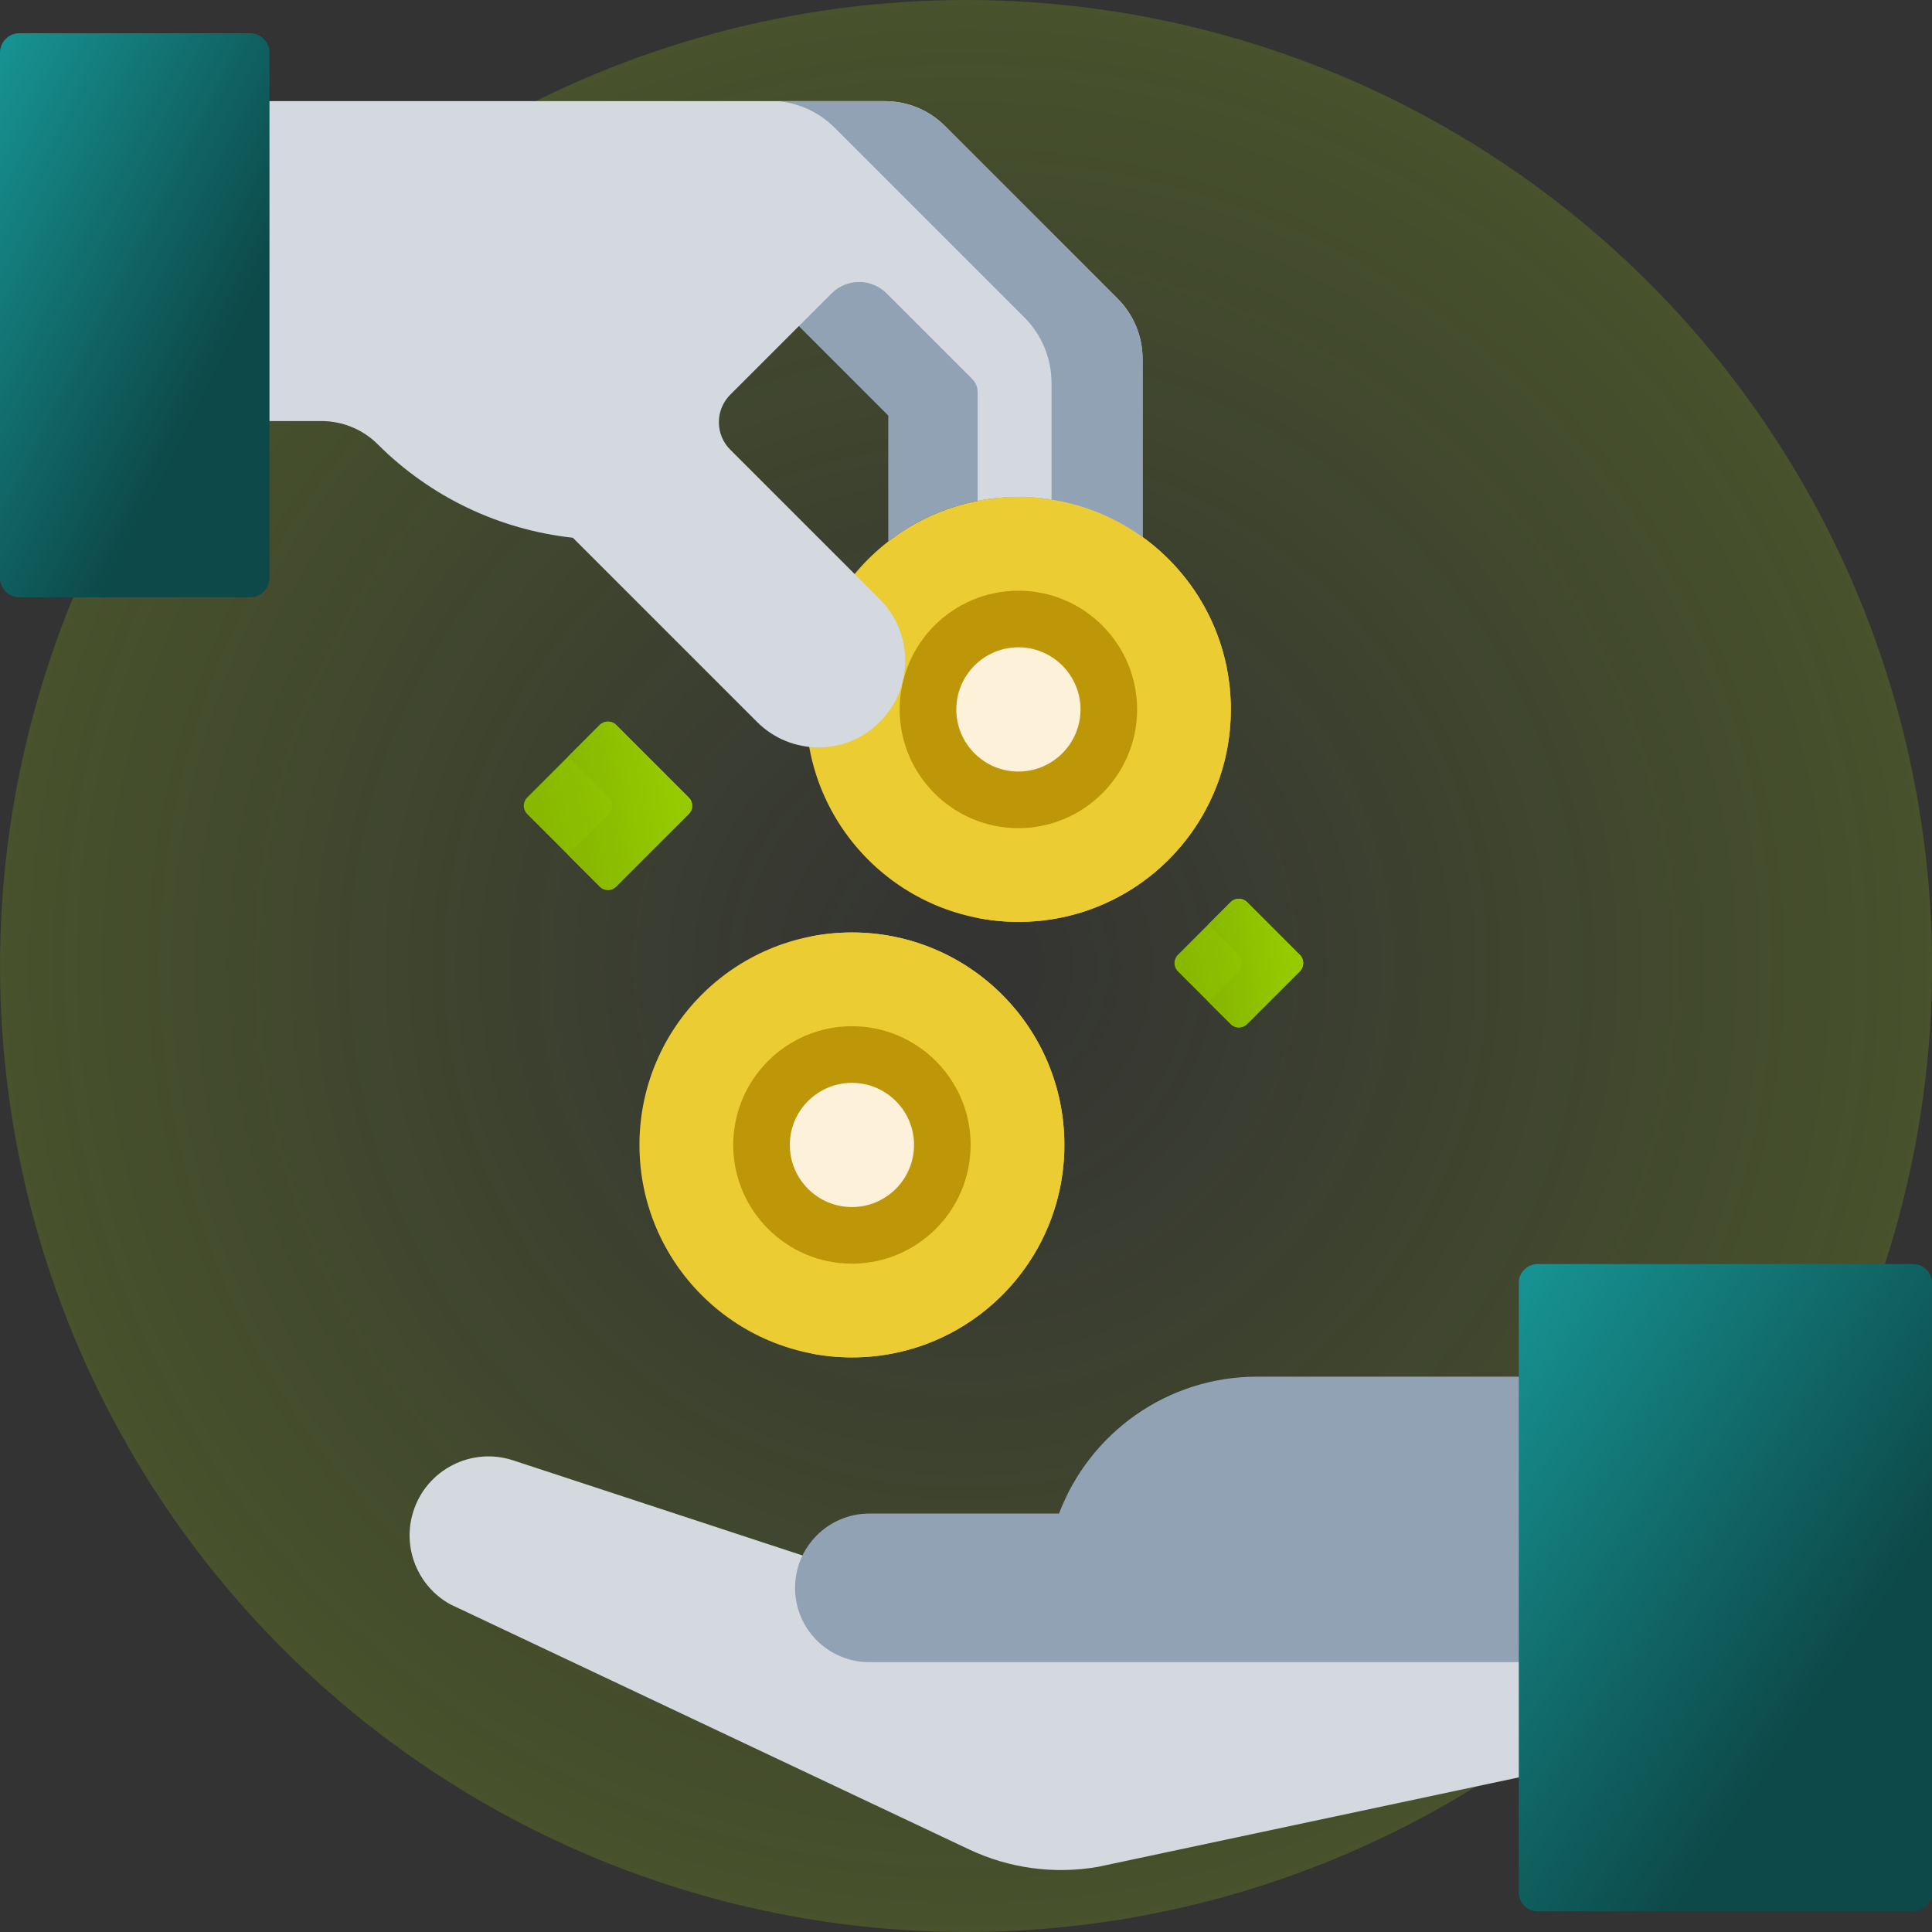 <svg width="48" height="48" viewBox="0 0 48 48" fill="none" xmlns="http://www.w3.org/2000/svg">
<rect x="0" y="0" width="48" height="48" fill="#333333" stroke="none"/>
<g clip-path="url(#clip0_5154_21648)">
<circle cx="24.001" cy="24" r="24" transform="rotate(-45 24.001 24)" fill="url(#paint0_radial_5154_21648)"/>
<path d="M25.302 22.904C22.386 22.904 20.023 20.541 20.023 17.626C20.023 14.71 22.386 12.347 25.302 12.347C28.217 12.347 30.58 14.71 30.58 17.626C30.58 20.541 28.217 22.904 25.302 22.904Z" fill="#EBCC32"/>
<path d="M28.569 17.626C28.569 15.055 26.73 12.914 24.296 12.444C24.622 12.381 24.957 12.347 25.302 12.347C28.217 12.347 30.58 14.71 30.58 17.626C30.58 20.541 28.217 22.904 25.302 22.904C24.957 22.904 24.622 22.87 24.296 22.808C26.73 22.338 28.569 20.197 28.569 17.626Z" fill="#EBCC32"/>
<path d="M25.302 19.872C24.061 19.872 23.055 18.866 23.055 17.626C23.055 16.385 24.061 15.379 25.302 15.379C26.542 15.379 27.548 16.385 27.548 17.626C27.548 18.866 26.542 19.872 25.302 19.872Z" fill="#FEF1DA"/>
<path d="M25.302 20.575C26.928 20.575 28.251 19.252 28.251 17.626C28.251 15.999 26.928 14.676 25.302 14.676C23.675 14.676 22.352 15.999 22.352 17.626C22.352 19.252 23.675 20.575 25.302 20.575ZM25.302 16.082C26.153 16.082 26.845 16.775 26.845 17.626C26.845 18.476 26.152 19.169 25.302 19.169C24.451 19.169 23.759 18.476 23.759 17.626C23.759 16.775 24.451 16.082 25.302 16.082Z" fill="#BD9707"/>
<path d="M10.266 37.56C10.592 36.516 11.709 35.941 12.748 36.282L20.03 38.675C19.914 38.909 19.847 39.172 19.847 39.45C19.847 40.416 20.633 41.202 21.599 41.202H37.828V44.139L27.291 46.379C26.201 46.572 25.077 46.421 24.076 45.948L11.185 39.858C10.373 39.407 9.988 38.447 10.266 37.56Z" fill="#D4D9DF"/>
<path d="M22.094 7.222L24.215 9.343C24.324 9.452 24.384 9.597 24.384 9.751V12.427C23.522 12.579 22.733 12.939 22.069 13.455V10.324L19.781 8.036L20.595 7.222C20.795 7.022 21.061 6.912 21.344 6.912C21.627 6.912 21.893 7.022 22.094 7.222Z" fill="#90A2B4"/>
<path d="M0.526 2.513H21.988C22.547 2.513 23.082 2.735 23.477 3.13L27.77 7.423C28.165 7.818 28.387 8.353 28.387 8.912V13.344C27.519 12.717 26.454 12.347 25.302 12.347C24.956 12.347 24.617 12.381 24.29 12.445V9.751C24.29 9.623 24.239 9.5 24.148 9.41L22.027 7.289C21.65 6.911 21.038 6.911 20.661 7.289L18.143 9.806C17.766 10.184 17.766 10.795 18.143 11.172L21.858 14.887C22.7 15.729 22.7 17.095 21.858 17.937C21.016 18.779 19.651 18.779 18.809 17.937L14.232 13.36C12.409 13.162 10.697 12.35 9.388 11.041C9.016 10.669 8.512 10.461 7.986 10.461H0.526C0.236 10.461 -3.05176e-05 10.225 -3.05176e-05 9.934V3.039C-3.05176e-05 2.749 0.236 2.513 0.526 2.513Z" fill="#D4D9DF"/>
<path d="M0.483 14.839H6.212C6.479 14.839 6.695 14.623 6.695 14.357V1.308C6.695 1.041 6.479 0.825 6.212 0.825H0.483C0.216 0.825 -0 1.041 -0 1.308V14.357C-0 14.623 0.216 14.839 0.483 14.839Z" fill="url(#paint1_linear_5154_21648)"/>
<path d="M26.125 9.516C26.125 8.903 25.881 8.316 25.449 7.884L20.742 3.177C20.365 2.8 19.871 2.567 19.346 2.513H21.988C22.547 2.513 23.082 2.735 23.477 3.13L27.77 7.423C28.165 7.818 28.387 8.353 28.387 8.912V13.344C27.73 12.87 26.96 12.543 26.125 12.412V9.516Z" fill="#90A2B4"/>
<path d="M21.599 37.604H26.311C27.063 35.617 28.983 34.203 31.233 34.203H37.828V41.296H21.599C20.579 41.296 19.753 40.47 19.753 39.45C19.753 38.431 20.579 37.604 21.599 37.604Z" fill="#90A2B4"/>
<path d="M21.166 33.724C18.25 33.724 15.887 31.361 15.887 28.446C15.887 25.53 18.25 23.167 21.166 23.167C24.081 23.167 26.444 25.53 26.444 28.446C26.444 31.361 24.081 33.724 21.166 33.724Z" fill="#EBCC32"/>
<path d="M24.416 28.446C24.416 25.878 22.582 23.738 20.152 23.266C20.48 23.202 20.819 23.167 21.166 23.167C24.081 23.167 26.444 25.53 26.444 28.446C26.444 31.361 24.081 33.724 21.166 33.724C20.819 33.724 20.48 33.69 20.152 33.626C22.582 33.153 24.416 31.014 24.416 28.446Z" fill="#EBCC32"/>
<path d="M18.978 29.015C18.665 27.814 19.385 26.587 20.586 26.275C21.787 25.962 23.014 26.682 23.326 27.883C23.639 29.084 22.919 30.311 21.718 30.623C20.517 30.936 19.291 30.216 18.978 29.015Z" fill="#EBCC32"/>
<path d="M18.978 29.015C18.665 27.814 19.385 26.587 20.586 26.275C21.787 25.962 23.014 26.682 23.326 27.883C23.639 29.084 22.919 30.311 21.718 30.623C20.517 30.936 19.291 30.216 18.978 29.015Z" fill="#FEF1DA"/>
<path d="M21.166 31.395C22.792 31.395 24.115 30.072 24.115 28.446C24.115 26.819 22.792 25.496 21.166 25.496C19.54 25.496 18.217 26.819 18.217 28.446C18.217 30.072 19.54 31.395 21.166 31.395ZM21.166 26.903C22.017 26.903 22.709 27.595 22.709 28.446C22.709 29.297 22.017 29.989 21.166 29.989C20.315 29.989 19.623 29.297 19.623 28.446C19.623 27.595 20.315 26.903 21.166 26.903Z" fill="#BD9707"/>
<path d="M30.984 22.413L32.294 23.723C32.407 23.836 32.407 24.019 32.294 24.133L30.984 25.442C30.871 25.555 30.688 25.555 30.575 25.442L29.265 24.133C29.151 24.019 29.151 23.836 29.265 23.723L30.575 22.413C30.688 22.3 30.871 22.3 30.984 22.413Z" fill="url(#paint2_linear_5154_21648)"/>
<path d="M30.772 24.133C30.885 24.019 30.885 23.836 30.772 23.723L30.018 22.969L30.575 22.413C30.688 22.3 30.871 22.3 30.984 22.413L32.294 23.723C32.407 23.836 32.407 24.019 32.294 24.133L30.984 25.442C30.871 25.555 30.688 25.555 30.575 25.442L30.018 24.886L30.772 24.133Z" fill="url(#paint3_linear_5154_21648)"/>
<path d="M15.31 18.012L17.112 19.814C17.226 19.928 17.226 20.111 17.112 20.224L15.31 22.026C15.197 22.14 15.014 22.14 14.9 22.026L13.098 20.224C12.985 20.111 12.985 19.928 13.098 19.814L14.9 18.012C15.014 17.899 15.197 17.899 15.31 18.012Z" fill="url(#paint4_linear_5154_21648)"/>
<path d="M15.127 20.224C15.24 20.111 15.24 19.928 15.127 19.814L14.112 18.8L14.9 18.012C15.014 17.899 15.197 17.899 15.31 18.012L17.112 19.814C17.226 19.928 17.226 20.111 17.112 20.224L15.31 22.026C15.197 22.14 15.014 22.14 14.9 22.026L14.112 21.238L15.127 20.224Z" fill="url(#paint5_linear_5154_21648)"/>
<path d="M37.734 47.018V31.874C37.734 31.615 37.944 31.405 38.203 31.405H47.531C47.79 31.405 48 31.615 48 31.874V47.018C48 47.277 47.79 47.487 47.531 47.487H38.203C37.944 47.487 37.734 47.277 37.734 47.018Z" fill="url(#paint6_linear_5154_21648)"/>
</g>
<defs>
<radialGradient id="paint0_radial_5154_21648" cx="0" cy="0" r="1" gradientUnits="userSpaceOnUse" gradientTransform="translate(24.001 24) rotate(-90) scale(24)">
<stop stop-color="#9ACC0D" stop-opacity="0"/>
<stop offset="1" stop-color="#9ACC0D" stop-opacity="0.2"/>
</radialGradient>
<linearGradient id="paint1_linear_5154_21648" x1="0.131" y1="0.825" x2="7.688" y2="4.631" gradientUnits="userSpaceOnUse">
<stop stop-color="#179393"/>
<stop offset="1" stop-color="#0D4949"/>
</linearGradient>
<linearGradient id="paint2_linear_5154_21648" x1="29.18" y1="22.558" x2="31.628" y2="22.048" gradientUnits="userSpaceOnUse">
<stop stop-color="#88B900"/>
<stop offset="1" stop-color="#96CB00"/>
</linearGradient>
<linearGradient id="paint3_linear_5154_21648" x1="30.018" y1="22.558" x2="31.86" y2="22.275" gradientUnits="userSpaceOnUse">
<stop stop-color="#88B900"/>
<stop offset="1" stop-color="#96CB00"/>
</linearGradient>
<linearGradient id="paint4_linear_5154_21648" x1="13.013" y1="18.229" x2="16.215" y2="17.562" gradientUnits="userSpaceOnUse">
<stop stop-color="#88B900"/>
<stop offset="1" stop-color="#96CB00"/>
</linearGradient>
<linearGradient id="paint5_linear_5154_21648" x1="14.112" y1="18.229" x2="16.518" y2="17.859" gradientUnits="userSpaceOnUse">
<stop stop-color="#88B900"/>
<stop offset="1" stop-color="#96CB00"/>
</linearGradient>
<linearGradient id="paint6_linear_5154_21648" x1="37.935" y1="31.405" x2="47.934" y2="38.133" gradientUnits="userSpaceOnUse">
<stop stop-color="#179393"/>
<stop offset="1" stop-color="#0D4949"/>
</linearGradient>
<clipPath id="clip0_5154_21648">
<rect width="48" height="48" fill="white" transform="matrix(-1 0 0 1 48 0)"/>
</clipPath>
</defs>
</svg>
